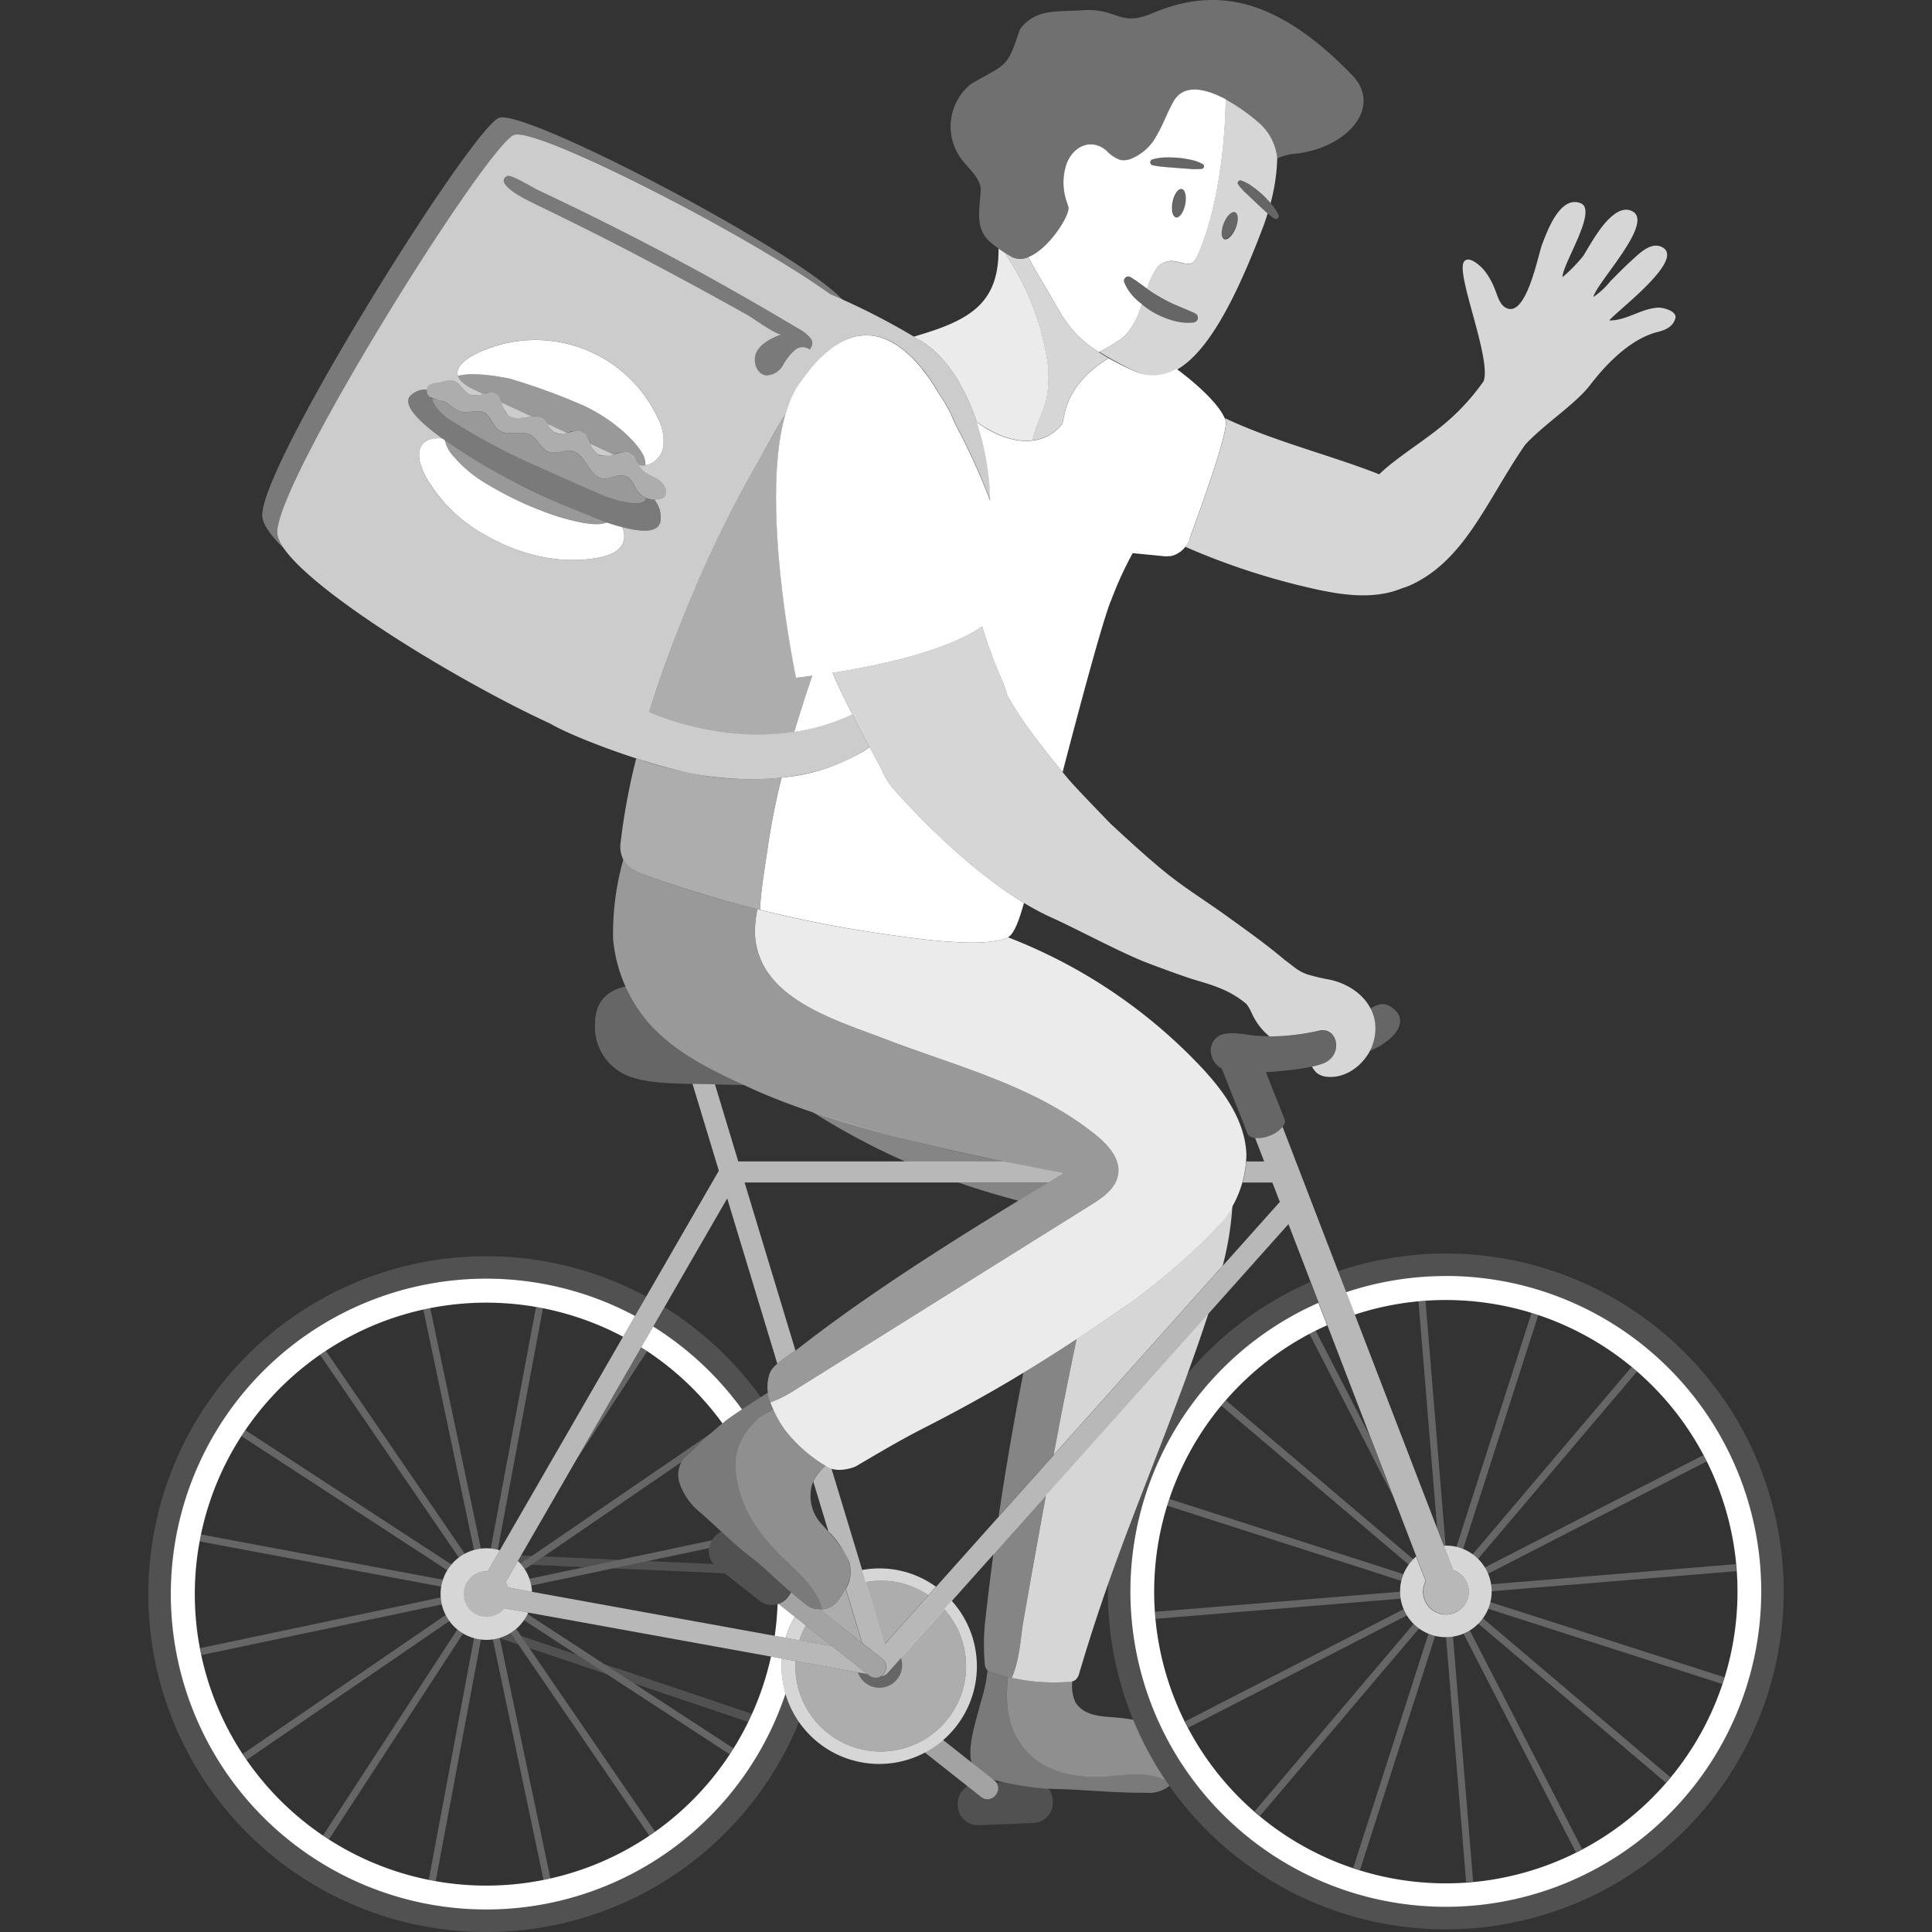 <svg viewBox="0 0 300 300" xmlns="http://www.w3.org/2000/svg"><rect x="0" y="0" width="300" height="300" fill="#333333" stroke="none"/><g fill="#fff"><path d="m 102.07 64.77 a 20.93 20.93 0 0 0 -26.27 -10.64 c -2.75 1.01 -5.26 2.55 -4.68 4.24 2.26 -.6 5.68 -.02 7.9 .39 a 97.59 97.59 0 0 1 11.89 4.36 c 5.35 2.61 8.59 6.37 9.1 7.86 a 4.42 4.42 0 0 1 .22 1.28 3.56 3.56 0 0 0 2.79 -3.1 7.85 7.85 0 0 0 -.95 -4.39 z"/><path d="m 257.5 47.77 c -2.61 .1 -4.94 2.03 -7.61 1.99 1.04 -1.38 11.75 -9.32 8.3 -11.33 -1.77 -1.03 -3.67 .96 -4.86 2.04 -1.13 1.02 -2.19 2.12 -3.27 3.2 a 12.03 12.03 0 0 1 -2.64 2.45 c .49 -2.23 9.37 -11.37 6.13 -13.27 -2.11 -1.23 -4.42 1.8 -5.4 3.2 -.82 1.17 -1.53 2.41 -2.26 3.63 a 22.92 22.92 0 0 1 -3.26 3.35 c -.06 -1.99 5.58 -10.44 2.78 -11.49 -3.18 -1.19 -5.14 4.33 -5.92 6.32 -.68 1.71 -2.5 11.78 -5.74 9.89 -.92 -.54 -1.26 -1.94 -1.63 -2.85 a 11.19 11.19 0 0 0 -1.55 -2.8 c -.8 -1.01 -2.7 -2.59 -3.31 -1.33 -1.05 2.16 4.36 15.05 3.11 18.44 -4.59 6.42 -8.72 8.48 -13.9 12.46 a 28.11 28.11 0 0 0 -2.31 1.98 c -.39 -.15 -.78 -.31 -1.16 -.45 -7.13 -2.7 -15.65 -4.87 -22.82 -8.28 a 4.28 4.28 0 0 1 .15 .41 c .56 1.84 -5.06 16.74 -5.5 18.09 a 5.29 5.29 0 0 1 -.77 1.49 109.07 109.07 0 0 0 19.78 6.48 c 3.87 .87 7.91 1.52 11.77 .63 a 13.37 13.37 0 0 0 2.13 -.69 9.96 9.96 0 0 0 1.57 -.6 c 8.26 -3.95 11.59 -13.06 17.49 -21.64 2.87 -3.15 7.82 -6.32 10.1 -9.29 2.59 -3.38 6.32 -7.19 10.46 -8.24 1.22 -.31 2.42 -.8 2.79 -2.13 .3 -1.13 -1.9 -1.69 -2.65 -1.66 z" opacity=".8"/><path d="m 43.7 84.57 c -.04 -.07 -.07 -.14 -.11 -.21 -.09 -.16 -.17 -.31 -.24 -.46 a 2.84 2.84 0 0 1 -.1 -.29 c -.04 -.11 -.09 -.23 -.12 -.34 a 2.51 2.51 0 0 1 -.08 -.58 c -.12 -8.03 32.4 -59.88 36.73 -61.72 a 1.26 1.26 0 0 1 .43 -.08 c .06 0 .13 .01 .2 .01 a 3.95 3.95 0 0 1 .41 .02 c .09 .01 .2 .03 .3 .05 .15 .03 .3 .05 .47 .09 .12 .03 .26 .06 .39 .09 .18 .04 .35 .09 .54 .14 .15 .04 .3 .09 .46 .14 .2 .06 .4 .12 .62 .19 .17 .06 .35 .12 .52 .18 .22 .08 .45 .16 .69 .24 q .29 .11 .59 .22 c .24 .09 .5 .19 .75 .29 .21 .08 .42 .17 .64 .25 .27 .11 .54 .22 .82 .33 l .68 .28 .9 .38 .7 .3 c .32 .14 .65 .29 .98 .44 .24 .11 .47 .21 .71 .32 .37 .17 .74 .34 1.12 .51 .22 .1 .43 .2 .65 .3 .51 .24 1.02 .48 1.55 .73 l .29 .14 q .94 .45 1.91 .92 l .52 .26 c .48 .23 .95 .47 1.44 .71 l .7 .35 c .44 .22 .87 .44 1.31 .66 l .76 .39 1.26 .65 .82 .43 1.23 .64 .83 .44 1.23 .66 .83 .45 q .61 .33 1.22 .66 l .83 .45 q .62 .34 1.24 .68 l .79 .44 q .64 .36 1.27 .71 l .73 .41 c .44 .25 .87 .5 1.31 .75 .22 .13 .44 .25 .66 .38 .49 .28 .97 .56 1.44 .84 l .47 .27 q .91 .53 1.78 1.06 l .08 .05 c 1.24 .75 2.44 1.48 3.57 2.2 l .31 .2 c .45 .28 .89 .56 1.31 .84 l .43 .28 c .37 .24 .74 .48 1.09 .72 .16 .11 .31 .21 .47 .32 .32 .22 .64 .44 .94 .65 .16 .11 .31 .22 .46 .33 .18 .12 .36 .25 .53 .37 .68 .32 1.29 .6 1.89 .87 -6.75 -7.44 -49.55 -29.89 -53.4 -28.26 -4.34 1.84 -36.86 53.7 -36.73 61.72 .02 1.32 1.3 3.13 3.44 5.22 -.04 -.06 -.07 -.11 -.11 -.16 -.13 -.18 -.25 -.35 -.35 -.52 z" opacity=".35"/><path d="m 109.62 120.49 a 68.27 68.27 0 0 1 -10.83 -2.72 102.09 102.09 0 0 0 -2.44 13.19 4.51 4.51 0 0 0 .38 2.4 c .69 1.48 2.38 2.16 3.93 2.7 5.76 2.03 11.51 3.76 17.34 5.22 .17 -3.25 .77 -6.55 1.19 -9.57 a 106.99 106.99 0 0 1 2.17 -10.95 48.78 48.78 0 0 1 -11.74 -.27 z" opacity=".6"/><path d="m 123.64 105.23 s -5.7 -26.96 -1.67 -40.88 c -.07 .11 -.15 .21 -.22 .32 q -.44 .69 -.86 1.39 c -.13 .23 -.27 .45 -.4 .68 -.29 .5 -.57 1 -.86 1.51 q -.52 .94 -1.05 1.89 l -.34 .6 c -.38 .68 -.76 1.36 -1.17 2.05 a 186.9 186.9 0 0 0 -10.96 22.91 q -.69 1.71 -1.35 3.44 c -.05 .14 -.11 .28 -.16 .42 q -.68 1.77 -1.31 3.55 l -.02 .06 q -1.33 3.72 -2.48 7.45 a 47.64 47.64 0 0 0 12.02 3.22 41.19 41.19 0 0 0 10.5 -.16 c .88 -2.93 1.84 -5.83 2.83 -8.73 -1.55 .19 -2.5 .28 -2.5 .28 z" opacity=".6"/><path d="m 196.35 32.71 l -1.39 -1.3 -1.38 -1.31 a 10.15 10.15 0 0 1 -1.31 -1.43 .41 .41 0 0 1 .09 -.58 .42 .42 0 0 1 .37 -.06 6.6 6.6 0 0 1 1.77 .95 15.13 15.13 0 0 1 2.8 2.57 30.31 30.31 0 0 0 1.03 -6.98 8.43 8.43 0 0 0 -3.13 -5.74 28.99 28.99 0 0 0 -4.89 -3.4 c -.09 7.66 -1.4 17.54 -4.27 24.04 -.22 .49 -.63 1.41 -1.26 1.47 -1.91 .17 -2.77 -1.25 -4.96 .42 a 10.99 10.99 0 0 0 -1.7 3.49 24.15 24.15 0 0 0 2.23 1.4 22.79 22.79 0 0 0 2.54 1.25 c .88 .38 1.76 .72 2.68 1.16 l .02 .01 a .74 .74 0 0 1 -.22 1.4 8.2 8.2 0 0 1 -3.26 -.3 14.22 14.22 0 0 1 -3.03 -1.27 13.26 13.26 0 0 1 -1.78 -1.25 c -.06 .18 -.12 .35 -.17 .5 a 11.93 11.93 0 0 1 -1.82 3.64 7.23 7.23 0 0 1 -1.05 1.1 22.63 22.63 0 0 1 -3.58 2.14 54.8 54.8 0 0 0 5.55 3.01 c 7.88 3.76 14.2 -7.4 19.83 -22.21 .3 -.78 .55 -1.54 .78 -2.29 -.17 -.14 -.33 -.29 -.49 -.43 z m -4.48 2.7 c -.46 1.15 -1.25 1.92 -1.76 1.72 s -.55 -1.3 -.09 -2.46 1.25 -1.92 1.76 -1.72 .55 1.3 .09 2.46 z" opacity=".8"/><path d="m 162.59 45.03 c -.98 -1.67 -1.98 -3.28 -2.88 -5.01 l -.08 -.08 a 3 3 0 0 1 -2.45 0 c -.37 -.21 -.74 -.43 -1.09 -.65 .33 .57 .69 1.13 1.03 1.69 a 40.1 40.1 0 0 1 5.28 13.89 17.39 17.39 0 0 1 .08 7 c -.41 1.74 -1.23 3.36 -1.78 5.06 -.15 .48 -.28 .97 -.39 1.46 a 6.85 6.85 0 0 0 4.68 -2.66 c .1 -.55 .22 -1.12 .35 -1.7 .99 -4.31 4.53 -7.06 6.8 -8.43 -5.74 -3.24 -6.84 -5.95 -9.55 -10.57 z" opacity=".8"/><path d="m 157.13 40.99 c -.35 -.56 -.7 -1.12 -1.03 -1.69 -.37 -.23 -.72 -.47 -1.05 -.7 .07 8.23 -4.06 11 -12.51 13.48 -.22 .07 -.43 .14 -.65 .2 .35 .21 .71 .42 1.09 .64 3.84 2.29 6.85 7.04 8.71 12.62 3.67 2.56 6.53 3.11 8.64 2.85 .11 -.49 .23 -.98 .39 -1.46 .55 -1.7 1.37 -3.32 1.78 -5.06 a 17.39 17.39 0 0 0 -.08 -7 40.11 40.11 0 0 0 -5.29 -13.88 z" opacity=".9"/><path d="m 149.29 24.71 c 1.1 1.45 2.69 2.71 2.99 4.44 .01 2.77 -1.12 6.01 1.34 8.32 a 20.75 20.75 0 0 0 3.57 2.46 c 3.75 1.81 9.1 -6.32 8.71 -7.78 q -.1 -.38 -.23 -.74 a 9.08 9.08 0 0 1 -.11 -5.81 c .94 -2.81 3.82 -4.3 6.28 -2.19 a 5.21 5.21 0 0 0 2.16 1.43 2.95 2.95 0 0 0 1.45 -.12 7.82 7.82 0 0 0 4.2 -3.77 c .97 -1.67 1.61 -3.5 2.56 -5.18 2.7 -4.78 10.47 .88 12.98 3.07 a 8.44 8.44 0 0 1 3.13 5.75 10.77 10.77 0 0 1 2.11 -.65 c 8.6 -.62 14.41 -7.24 9.52 -12.29 -11.89 -12.27 -21.35 -13.67 -30.99 -9.6 -5.3 2.24 -5.31 -.91 -11.16 -.44 -3.57 .25 -7.05 -.31 -9.44 2.97 -2.02 6.07 -1.95 5.2 -7.54 8.43 a 8.47 8.47 0 0 0 -1.53 11.7 z" opacity=".3"/><path d="m 182.21 15.77 c -.95 1.68 -1.59 3.52 -2.56 5.18 a 7.82 7.82 0 0 1 -4.2 3.77 2.95 2.95 0 0 1 -1.45 .12 5.2 5.2 0 0 1 -2.16 -1.43 c -2.46 -2.11 -5.34 -.62 -6.28 2.19 a 9.08 9.08 0 0 0 .11 5.81 c .08 .25 .16 .49 .23 .74 .31 1.16 -2.98 6.5 -6.23 7.77 .91 1.77 1.93 3.4 2.93 5.11 2.44 4.17 3.57 6.79 8.01 9.64 a 23.72 23.72 0 0 0 3.66 -2.19 7.23 7.23 0 0 0 1.05 -1.1 11.93 11.93 0 0 0 1.82 -3.64 c .05 -.15 .11 -.32 .17 -.5 -.29 -.23 -.58 -.46 -.85 -.72 a 7.5 7.5 0 0 1 -1.89 -2.67 .67 .67 0 0 1 .97 -.82 l .02 .01 c .88 .54 1.64 1.12 2.41 1.68 .06 .04 .11 .07 .17 .11 a 10.99 10.99 0 0 1 1.7 -3.49 c 2.19 -1.67 3.06 -.25 4.96 -.42 .63 -.06 1.05 -.98 1.26 -1.47 2.87 -6.5 4.18 -16.38 4.27 -24.04 -3.06 -1.62 -6.5 -2.51 -8.12 .36 z m 1.83 15.98 c -.25 1.22 -.88 2.11 -1.42 2.01 s -.77 -1.18 -.53 -2.4 .88 -2.11 1.42 -2.01 .78 1.18 .53 2.4 z m 2.56 -5.53 a 10.15 10.15 0 0 1 -1.94 0 l -1.9 -.14 -1.89 -.15 a 12.85 12.85 0 0 1 -1.91 -.28 .46 .46 0 0 1 -.34 -.55 .46 .46 0 0 1 .3 -.33 7.5 7.5 0 0 1 1.98 -.32 18.16 18.16 0 0 1 1.99 .05 17.49 17.49 0 0 1 1.97 .3 6.55 6.55 0 0 1 1.89 .67 .41 .41 0 0 1 .16 .56 .42 .42 0 0 1 -.3 .2 z"/><ellipse cx="190.94" cy="35.04" opacity=".25" rx="2.25" ry=".99" transform="matrix(.371 -.929 .929 .371 87.53 199.33)"/><ellipse cx="183.07" cy="31.55" opacity=".25" rx="2.25" ry=".99" transform="matrix(.199 -.98 .98 .199 115.78 204.7)"/><path d="m 186.61 26.22 a 10.15 10.15 0 0 1 -1.94 0 l -1.9 -.14 -1.89 -.15 a 12.85 12.85 0 0 1 -1.91 -.28 .46 .46 0 0 1 -.34 -.55 .46 .46 0 0 1 .3 -.33 7.5 7.5 0 0 1 1.98 -.32 18.16 18.16 0 0 1 1.99 .05 17.49 17.49 0 0 1 1.97 .3 6.55 6.55 0 0 1 1.89 .67 .41 .41 0 0 1 .16 .56 .42 .42 0 0 1 -.31 .19 z" opacity=".25"/><path d="m 192.73 28.04 a 6.6 6.6 0 0 1 1.77 .95 17.73 17.73 0 0 1 1.55 1.26 18.2 18.2 0 0 1 1.38 1.44 7.52 7.52 0 0 1 1.1 1.68 .45 .45 0 0 1 -.23 .6 .46 .46 0 0 1 -.45 -.04 12.85 12.85 0 0 1 -1.5 -1.22 l -1.39 -1.3 -1.38 -1.3 a 10.15 10.15 0 0 1 -1.31 -1.43 .41 .41 0 0 1 .09 -.58 .42 .42 0 0 1 .37 -.06 z" opacity=".25"/><path d="m 175.53 43.05 c .88 .54 1.64 1.12 2.41 1.68 a 23.54 23.54 0 0 0 2.4 1.52 22.79 22.79 0 0 0 2.54 1.25 c .88 .38 1.76 .72 2.68 1.16 l .02 .01 a .74 .74 0 0 1 -.22 1.4 8.2 8.2 0 0 1 -3.26 -.3 14.22 14.22 0 0 1 -3.03 -1.27 13.93 13.93 0 0 1 -2.63 -1.97 7.5 7.5 0 0 1 -1.89 -2.67 .67 .67 0 0 1 .97 -.82 z" opacity=".25"/><path d="m 138.54 122.25 a 11.01 11.01 0 0 1 -1.69 -2.9 c -.29 -.53 -.98 -1.78 -1.84 -3.39 l .03 .06 c -.26 .19 -.52 .36 -.78 .53 a 30.27 30.27 0 0 1 -12.89 4.2 107.02 107.02 0 0 0 -2.17 10.95 c -.43 3.03 -1.02 6.32 -1.19 9.57 4.42 1.1 8.88 2.05 13.45 2.84 q 5.39 .92 10.81 1.6 a 78.08 78.08 0 0 0 8.35 .66 c 1.49 .02 4.55 -.09 5.93 -.85 1.03 -.57 1.85 -3.17 2.45 -5.31 -8.79 -5.33 -17.15 -14.16 -20.46 -17.96 z"/><path d="m 126.13 104.93 c -.99 2.89 -1.93 5.8 -2.81 8.73 a 30.9 30.9 0 0 0 9.04 -2.72 c -1.17 -2.3 -2.32 -4.64 -3.08 -6.46 6.64 -1.03 17.49 -3.23 23.23 -7.2 a 65.59 65.59 0 0 0 3.09 8.36 21.43 21.43 0 0 1 .79 2.29 c 2.13 3.99 6.15 9.01 8.61 11.97 2.31 -8.87 6.33 -24.02 7.6 -26.85 a 56.56 56.56 0 0 1 3.28 -7.16 l 4.39 .43 a 5.83 5.83 0 0 0 1.7 0 4.12 4.12 0 0 0 2.84 -2.9 c .44 -1.35 6.06 -16.26 5.5 -18.09 -.65 -2.16 -4.06 -5.42 -7.64 -8.07 a 6.87 6.87 0 0 1 -6.57 .34 c -1.53 -.69 -2.82 -1.34 -3.95 -1.98 -2.27 1.37 -5.81 4.12 -6.8 8.43 -.13 .58 -.25 1.14 -.35 1.7 a 6.85 6.85 0 0 1 -4.68 2.67 8.4 8.4 0 0 1 -2.31 -.05 l -.01 .01 c -.07 -.01 -.14 -.03 -.22 -.04 -.09 -.02 -.18 -.03 -.27 -.05 -.27 -.06 -.56 -.13 -.85 -.21 -.07 -.02 -.14 -.04 -.2 -.06 -.32 -.1 -.65 -.21 -1 -.35 l -.03 -.01 a 16.97 16.97 0 0 1 -2.42 -1.21 l -.03 -.03 c -.43 -.26 -.87 -.55 -1.33 -.87 a 41.34 41.34 0 0 1 2.09 12.17 103.39 103.39 0 0 0 -5.46 -11.96 21.83 21.83 0 0 0 -2.52 -4.67 31 31 0 0 0 -1.84 -2.84 l -.41 -.54 c -.1 -.13 -.21 -.26 -.31 -.4 -.14 -.18 -.29 -.36 -.44 -.53 -.11 -.13 -.22 -.26 -.34 -.39 -.16 -.18 -.33 -.36 -.5 -.54 -.11 -.12 -.23 -.24 -.34 -.35 -.19 -.19 -.39 -.37 -.59 -.55 a 12.44 12.44 0 0 0 -3.16 -2.13 c -.06 -.03 -.12 -.05 -.19 -.08 q -.39 -.17 -.8 -.3 c -.07 -.02 -.14 -.05 -.22 -.07 a 7.69 7.69 0 0 0 -2.09 -.3 c -.05 0 -.1 .01 -.15 .01 a 7.49 7.49 0 0 0 -.96 .08 c -.07 .01 -.14 .02 -.21 .03 a 8.09 8.09 0 0 0 -1.12 .28 l -.08 .03 c -.11 .04 -.23 .09 -.34 .13 -.14 .06 -.29 .11 -.43 .18 a 11.32 11.32 0 0 0 -2.19 1.3 l -.05 .04 c -.04 .03 -.07 .06 -.1 .09 -.21 .16 -.42 .33 -.63 .51 -.3 .26 -.6 .54 -.91 .84 -.05 .05 -.1 .09 -.15 .14 -.3 .3 -.59 .63 -.89 .96 -.06 .07 -.12 .13 -.19 .21 -.29 .33 -.58 .7 -.87 1.08 -.07 .1 -.15 .18 -.22 .28 -.36 .48 -.73 .99 -1.1 1.54 -.22 .33 -.43 .68 -.62 1.05 -.1 .19 -.19 .39 -.29 .59 -.09 .18 -.17 .35 -.25 .54 -.12 .27 -.23 .56 -.33 .84 -.04 .12 -.09 .23 -.13 .36 q -.17 .49 -.32 1 c -4.14 13.86 1.61 41.08 1.61 41.08 s .97 -.12 2.52 -.33 z"/><path d="m 206.52 152.13 a 31.67 31.67 0 0 1 -3.46 -.81 6.92 6.92 0 0 1 -1.21 -.54 c -.83 -.48 -1.53 -1.14 -2.31 -1.68 -2.86 -2.43 -6.03 -4.67 -9.03 -6.84 -3.25 -2.35 -6.68 -4.45 -9.76 -6.98 -2.43 -1.99 -4.72 -4.08 -7.03 -6.2 l -1.22 -1.12 s -5.47 -5.63 -6.62 -7 c -2.24 -2.68 -7.08 -8.51 -9.49 -13.04 a 21.43 21.43 0 0 0 -.79 -2.29 65.74 65.74 0 0 1 -3.09 -8.36 c -5.74 3.97 -16.58 6.17 -23.23 7.2 2 4.77 6.65 13.23 7.56 14.87 a 11.01 11.01 0 0 0 1.69 2.9 c 3.85 4.42 14.5 15.63 24.74 20.23 3.61 1.62 10.44 5.29 14.56 6.92 1.38 .55 6.09 2.28 7.51 2.7 2.95 .88 5.61 1.62 8.18 3.79 a 4.89 4.89 0 0 1 .43 .61 c .25 .44 .44 .9 .67 1.35 a 10.04 10.04 0 0 0 2.49 3.09 34.47 34.47 0 0 0 7.56 -.86 c 2.99 -.85 4.05 3.65 .93 5.01 a 10.46 10.46 0 0 1 -1.88 .54 4.06 4.06 0 0 0 .77 1.01 3.25 3.25 0 0 0 2 .59 c 3.03 .11 5.95 -2.49 6.77 -5.37 1.41 -4.9 -2.13 -8.7 -6.74 -9.72 z" opacity=".8"/><path d="m 121.35 51.9 c -1.49 .61 -3.1 1.31 -3.86 2.73 s .03 3.67 1.64 3.65 a 3.09 3.09 0 0 0 2.45 -1.6 8.12 8.12 0 0 1 1.9 -2.37 1.81 1.81 0 0 1 2.27 -.02 c .4 -.69 .56 -1.13 .08 -1.77 a 6.15 6.15 0 0 0 -1.87 -1.48 c -12.5 -7.45 -22.63 -12.93 -35.73 -19.27 q -2.42 -1.18 -4.86 -2.32 c -.67 -.32 -4.06 -2.43 -4.65 -2.11 -2.24 1.19 3.36 3.85 3.82 4.08 6.68 3.26 10.62 5.18 17.2 8.64 q 5.54 2.92 11.02 5.92 2.66 1.46 5.3 2.94 c .73 .4 4.66 3.24 5.29 2.98 z" opacity=".35"/><path d="m 86.01 67.09 a 2.51 2.51 0 0 0 2.03 .11 l -2.97 -1.38 a 3.53 3.53 0 0 0 .94 1.27 z" opacity=".75"/><path d="m 92.79 70.49 a 3.1 3.1 0 0 0 2.44 .06 l -3.52 -1.64 a 3.18 3.18 0 0 0 1.08 1.58 z" opacity=".75"/><path d="m 82.61 64.68 l -4.68 -2.18 a 4.44 4.44 0 0 0 .94 1.94 c .94 .86 2.42 .36 3.74 .24 z" opacity=".75"/><path d="m 142.98 52.92 a 107.75 107.75 0 0 0 -14.03 -7.23 c -12.88 -9.28 -45.81 -26.15 -49.17 -24.72 -4.34 1.84 -36.85 53.7 -36.73 61.72 .09 6.05 26.81 22.52 42.39 29.67 3.68 2.2 16.68 7.09 24.18 8.12 7.91 1.09 17.16 .72 24.63 -3.94 .26 -.16 .52 -.34 .78 -.53 -.8 -1.48 -1.74 -3.27 -2.67 -5.09 -6.4 3.13 -13.81 3.53 -19.54 2.88 a 47.64 47.64 0 0 1 -12.02 -3.2 c 1.53 -4.99 3.34 -9.99 5.33 -14.91 a 186.81 186.81 0 0 1 10.96 -22.91 c 1.72 -2.92 3.14 -5.83 4.9 -8.48 a 16.21 16.21 0 0 1 2 -4.53 24.71 24.71 0 0 1 4.36 -5.07 q .35 -.3 .71 -.57 l .05 -.04 a 11.36 11.36 0 0 1 2.23 -1.32 l .09 -.04 q .32 -.14 .63 -.24 l .08 -.03 c 6.58 -2.16 11.61 5.02 13.66 8.62 a 21.83 21.83 0 0 1 2.52 4.67 103.39 103.39 0 0 1 5.46 11.96 c -.18 -10.09 -4.33 -20.93 -10.8 -24.79 z m -39.89 24.3 a 3 3 0 0 1 -1.51 .34 4.34 4.34 0 0 1 .98 3.4 c -.33 1.74 -2.72 1.74 -5.96 .89 a 3 3 0 0 1 .1 2.54 c -.62 1.33 -2.2 1.88 -3.64 2.17 -5.93 1.19 -12.37 -.39 -17.6 -3.42 a 23.68 23.68 0 0 1 -9.26 -8.97 c -2.13 -3.82 -1.19 -6.42 2.47 -6.08 -3.51 -2.54 -6.18 -5.15 -5.01 -6.58 a 3.31 3.31 0 0 1 2.64 -1.02 1 1 0 0 1 .2 -.53 c .34 -.41 .95 -.43 1.48 -.52 1.05 -.17 2.01 -.75 2.97 -.03 a 8 8 0 0 1 1.04 1.07 2.74 2.74 0 0 0 1.2 .86 3.45 3.45 0 0 0 1.86 -.18 l -1.28 -.59 c -5.34 -2.49 -1.89 -5 2.03 -6.45 a 20.93 20.93 0 0 1 26.27 10.64 7.84 7.84 0 0 1 .94 4.39 3.55 3.55 0 0 1 -2.87 3.12 3.22 3.22 0 0 1 -.96 -.07 3.99 3.99 0 0 0 .48 .7 c .7 .79 1.82 1.06 2.69 1.65 s 1.5 1.94 .74 2.67 z m 22.67 -22.93 a 1.81 1.81 0 0 0 -2.27 .02 8.12 8.12 0 0 0 -1.9 2.37 3.09 3.09 0 0 1 -2.45 1.6 c -1.61 .03 -2.4 -2.23 -1.64 -3.65 s 2.37 -2.13 3.86 -2.73 c -.63 .26 -4.56 -2.58 -5.28 -2.98 q -2.64 -1.48 -5.3 -2.94 -5.49 -3.01 -11.02 -5.92 c -6.58 -3.46 -10.52 -5.38 -17.2 -8.64 -.46 -.22 -6.06 -2.89 -3.82 -4.08 .59 -.31 3.98 1.8 4.65 2.11 q 2.43 1.15 4.86 2.32 c 13.09 6.35 23.23 11.82 35.73 19.27 a 6.15 6.15 0 0 1 1.87 1.48 c .46 .65 .3 1.08 -.1 1.77 z" opacity=".75"/><path d="m 73.77 60.57 l 1.27 .59 a 2.66 2.66 0 0 1 1.91 -.03 2.14 2.14 0 0 1 .98 1.37 l 4.69 2.18 a 2.47 2.47 0 0 1 1.94 .45 2.71 2.71 0 0 1 .52 .69 l 2.97 1.38 a 3.59 3.59 0 0 1 2.43 -.07 3.17 3.17 0 0 1 1.23 1.78 l 3.52 1.64 a 3.59 3.59 0 0 1 2.69 -.03 4.1 4.1 0 0 1 1.26 1.69 3.22 3.22 0 0 0 .96 .07 .52 .52 0 0 0 .08 -.02 4.42 4.42 0 0 0 -.22 -1.28 c -.51 -1.5 -3.75 -5.25 -9.1 -7.86 a 97.82 97.82 0 0 0 -11.88 -4.37 c -2.23 -.41 -5.65 -.99 -7.9 -.39 .25 .72 1.05 1.47 2.65 2.21 z" opacity=".5"/><path d="m 98.84 76.05 c -.49 -.84 -.76 -1.69 -1.64 -2.08 -1.13 -.49 -2.24 .39 -3.47 .35 -2.23 -.09 -2.69 -3.76 -4.87 -4.27 -1.19 -.28 -2.48 .54 -3.63 .14 -1.24 -.43 -1.69 -2.01 -2.84 -2.64 -1.47 -.81 -3.52 .24 -4.9 -.72 -1.06 -.74 -1.31 -2.43 -2.53 -2.85 -1.14 -.39 -2.3 .27 -3.39 -.04 -1.17 -.33 -1.74 -1.33 -2.93 -1.72 -.42 -.13 -1.03 -.2 -1.51 -.37 -.01 1.05 1.67 2.57 2.22 3.01 a 102.34 102.34 0 0 0 12.12 6.7 c 2.71 1.19 10.43 4.67 12.64 5.56 1.61 .65 6.05 1.83 6.2 .18 a 3.06 3.06 0 0 1 -1.47 -1.25 z" opacity=".5"/><path d="m 79.38 74.58 a 91.88 91.88 0 0 1 -10.29 -6.2 5.57 5.57 0 0 0 1.48 2.63 19.6 19.6 0 0 0 4.55 3.86 53.84 53.84 0 0 0 11.27 5.26 c 3.13 .93 6.26 1.68 7.8 1 a 129.83 129.83 0 0 1 -14.81 -6.55 z" opacity=".5"/><path d="m 74.97 63.97 c 1.22 .42 1.47 2.11 2.53 2.85 1.38 .96 3.43 -.08 4.9 .72 1.15 .63 1.6 2.21 2.84 2.64 1.16 .4 2.44 -.42 3.63 -.14 2.18 .51 2.63 4.18 4.87 4.27 1.23 .05 2.34 -.84 3.47 -.35 .89 .39 1.16 1.25 1.64 2.08 a 3.28 3.28 0 0 0 4.25 1.18 c .76 -.73 .15 -2.08 -.73 -2.67 s -1.99 -.86 -2.69 -1.65 c -.66 -.75 -.88 -1.89 -1.74 -2.39 -1.52 -.9 -3.64 .92 -5.14 -.02 -1.18 -.74 -1.09 -2.73 -2.33 -3.36 -1.36 -.7 -3.19 .82 -4.45 -.04 -.68 -.46 -.85 -1.41 -1.46 -1.96 -1.49 -1.31 -4.22 .64 -5.69 -.7 -.96 -.88 -.74 -2.74 -1.92 -3.31 -1.21 -.58 -2.53 .58 -3.77 .21 a 2.74 2.74 0 0 1 -1.2 -.86 8 8 0 0 0 -1.04 -1.07 c -.96 -.73 -1.93 -.14 -2.97 .03 -.53 .09 -1.14 .11 -1.48 .52 a 1.27 1.27 0 0 0 .25 1.7 7.95 7.95 0 0 0 1.9 .56 c 1.19 .38 1.77 1.39 2.93 1.72 1.09 .31 2.26 -.35 3.4 .04 z" opacity=".6"/><path d="m 94.18 81.13 c -1.53 .68 -4.67 -.06 -7.8 -1 a 53.9 53.9 0 0 1 -11.27 -5.27 19.6 19.6 0 0 1 -4.55 -3.86 5.57 5.57 0 0 1 -1.48 -2.63 c -.14 -.1 -.27 -.19 -.4 -.29 -3.67 -.34 -4.61 2.26 -2.48 6.08 a 23.68 23.68 0 0 0 9.26 8.98 c 5.23 3.03 11.67 4.61 17.6 3.42 1.44 -.29 3.02 -.84 3.64 -2.17 a 3 3 0 0 0 -.1 -2.54 c -.76 -.19 -1.57 -.44 -2.42 -.72 z"/><path d="m 100.31 77.3 c -.15 1.65 -4.59 .48 -6.2 -.18 -2.2 -.89 -9.93 -4.37 -12.64 -5.56 a 102.34 102.34 0 0 1 -12.12 -6.7 c -.55 -.44 -2.23 -1.96 -2.22 -3.01 a 1.65 1.65 0 0 1 -.39 -.19 1.27 1.27 0 0 1 -.45 -1.17 3.31 3.31 0 0 0 -2.64 1.03 c -2.44 2.99 12.03 11.21 15.73 13.06 7.03 3.52 22.32 10.97 23.18 6.39 a 4.34 4.34 0 0 0 -.99 -3.4 3.41 3.41 0 0 1 -1.26 -.27 z" opacity=".35"/><path d="m 72.17 241.26 l -21.57 -31.5 q -.46 .3 -.9 .62 l 21.55 31.48 a 6.95 6.95 0 0 1 .92 -.6 z" opacity=".25"/><path d="m 68.77 245.3 l -37.55 -7.03 c -.08 .36 -.13 .72 -.2 1.08 l 37.49 7.02 a 6.98 6.98 0 0 1 .26 -1.07 z" opacity=".25"/><path d="m 74.68 240.47 l -7.87 -37.34 c -.36 .07 -.72 .15 -1.07 .23 l 7.87 37.34 a 7.06 7.06 0 0 1 1.07 -.23 z" opacity=".25"/><path d="m 70.1 242.93 l -32 -20.85 c -.21 .3 -.4 .61 -.6 .92 l 31.95 20.83 a 6.99 6.99 0 0 1 .65 -.9 z" opacity=".25"/><path d="m 77.29 240.65 l 7.02 -37.51 c -.36 -.07 -.72 -.13 -1.08 -.19 l -7.02 37.5 a 7.04 7.04 0 0 1 1.08 .2 z" opacity=".25"/><path d="m 68.43 248.05 l -37.37 7.88 c .07 .36 .13 .72 .21 1.07 l 37.33 -7.86 a 6.98 6.98 0 0 1 -.17 -1.09 z" opacity=".25"/><path d="m 93.79 258.38 l 4.6 3 17.79 6 c .2 -.41 .4 -.83 .59 -1.25 z" opacity=".15"/><path d="m 73.6 254.37 l -7.02 37.53 c .36 .07 .72 .13 1.08 .19 l 7.02 -37.5 a 6.98 6.98 0 0 1 -1.08 -.22 z" opacity=".25"/><path d="m 71.01 253.03 l -20.85 31.99 c .3 .2 .61 .4 .92 .59 l 20.83 -31.96 a 7.06 7.06 0 0 1 -.9 -.62 z" opacity=".25"/><path d="m 69.2 250.78 l -31.51 21.58 q .3 .46 .61 .91 l 31.47 -21.55 a 6.99 6.99 0 0 1 -.57 -.94 z" opacity=".25"/><path d="m 76.53 254.56 l 7.87 37.35 c .36 -.07 .71 -.15 1.07 -.23 l -7.87 -37.35 a 7.13 7.13 0 0 1 -1.07 .23 z" opacity=".25"/><path d="m 112.19 221.03 c .18 -.15 .35 -.3 .51 -.43 .23 -.19 1.25 -.9 2.52 -1.75 a 49.29 49.29 0 0 0 -13.79 -12.87 l -1.87 3.23 a 45.54 45.54 0 0 1 12.63 11.82 z"/><path d="m 115.22 218.86 c .92 -.62 1.96 -1.3 2.92 -1.91 a 52.81 52.81 0 0 0 -14.96 -13.98 l -1.75 3.02 a 49.29 49.29 0 0 1 13.79 12.87 z" opacity=".15"/><path d="m 99.58 209.21 l -10.12 17.53 11.04 -16.94 c -.3 -.2 -.61 -.39 -.92 -.59 z" opacity=".25"/><path d="m 120.89 249.05 c -.05 .02 -.1 .04 -.15 .05 a 46.36 46.36 0 0 1 -.44 4.91 l 1.7 .31 a 14.97 14.97 0 0 1 1.43 -3.26 z"/><path d="m 82.61 247.18 a 7.09 7.09 0 0 0 -2.19 -4.79 l -1.9 3.29 a 3.52 3.52 0 0 1 .37 .82 z" opacity=".8"/><path d="m 78.28 249.72 a 3.53 3.53 0 1 1 -2.76 -5.73 c .06 0 .12 .02 .19 .02 l 1.9 -3.28 a 7.11 7.11 0 1 0 4.42 9.67 z" opacity=".8"/><path d="m 121.98 262.99 a 48.98 48.98 0 1 1 -23.37 -58.65 l 1.74 -3.02 a 52.47 52.47 0 1 0 23.73 66.05 15.06 15.06 0 0 1 -2.1 -4.38 z" opacity=".15"/><path d="m 121.36 258.71 c 0 -.4 .03 -.78 .06 -1.17 l -1.7 -.31 a 45.26 45.26 0 1 1 -22.97 -49.66 l 1.86 -3.23 a 48.98 48.98 0 1 0 23.37 58.64 15.09 15.09 0 0 1 -.62 -4.27 z"/><path d="m 81.36 251.58 l 31.95 20.83 q .3 -.46 .59 -.92 l -31.99 -20.86 a 7.15 7.15 0 0 1 -.55 .95 z" opacity=".25"/><path d="m 82.2 255.91 l 12.03 4.06 -4.59 -2.99 -8.72 -2.95 z" opacity=".15"/><path d="m 79.27 253.57 c .01 -.01 .02 -.02 .03 -.02 a 7.03 7.03 0 0 1 -1.74 .8 l 2.92 .99 z" opacity=".15"/><path d="m 79.27 253.57 l 21.56 31.49 c .3 -.2 .6 -.42 .89 -.64 l -21.57 -31.5 a 7.1 7.1 0 0 1 -.88 .65 z" opacity=".25"/><path d="m 110.56 239.18 l -28.35 5.97 a 7.17 7.17 0 0 1 .29 1.06 l 27.6 -5.82 a 3.04 3.04 0 0 1 .46 -1.21 z" opacity=".25"/><path d="m 80.83 242.82 l 1.77 -1.21 -1.68 -.08 -.5 .87 c .15 .14 .31 .29 .45 .44 z" opacity=".15"/><path d="m 82.54 242.98 l 8.25 .36 5.37 -1.13 -11.74 -.52 z" opacity=".15"/><path d="m 105.95 226.8 a 47.84 47.84 0 0 1 4.46 -4.24 l -29.58 20.25 a 7.21 7.21 0 0 1 .66 .87 l 24.31 -16.64 a 2.1 2.1 0 0 1 .15 -.24 z" opacity=".25"/><path d="m 118.85 243.69 c -1.68 -1.54 -3.46 -2.75 -5.15 -4.29 -.57 -.53 -1.15 -1.05 -1.72 -1.58 a 3.05 3.05 0 0 0 -1.06 .84 l -.2 .26 a 3.11 3.11 0 0 0 .07 3.93 l .01 .01 -10.26 -.46 -5.37 1.13 17.36 .77 5.4 4.26 a 3.11 3.11 0 0 0 4.36 -.51 l .2 -.26 a 3.01 3.01 0 0 0 .35 -.56 c -1.36 -1.14 -2.69 -2.35 -3.99 -3.54 z" opacity=".15"/><path d="m 216.66 156.9 c -1.4 -1.36 -2.44 -1.15 -3.86 -.3 a 7.22 7.22 0 0 1 -.08 6.57 10.76 10.76 0 0 0 2.77 -1.6 c 1.55 -1.19 2.75 -3.15 1.17 -4.67 z" opacity=".25"/><path d="m 204.66 160.09 a 31.56 31.56 0 0 1 -10.27 .67 c -1.82 -.29 -4.4 -.7 -5.47 .37 a 2.53 2.53 0 0 0 -.77 2.82 3.03 3.03 0 0 0 1.56 1.96 l 4.01 10.13 c .3 .77 1.83 .9 3.42 .29 s 2.64 -1.74 2.34 -2.5 l -2.91 -7.34 c 3.42 -.21 7.45 -.72 9.01 -1.4 3.14 -1.35 2.07 -5.85 -.92 -5 z" opacity=".25"/><path d="m 162.81 183.62 h -14 q 3.71 1.3 7.5 2.33 c .59 .16 1.2 .32 1.79 .51 1.57 -.96 3.14 -1.9 4.71 -2.84 z" opacity=".4"/><path d="m 155.9 180.35 a 258.51 258.51 0 0 1 -29.67 -7.64 110.02 110.02 0 0 0 14.3 7.64 z" opacity=".4"/><path d="m 154.25 241.33 q -.7 5.28 -1.29 10.57 a 33.37 33.37 0 0 0 -.05 6.36 1.6 1.6 0 0 0 .35 1.04 1.57 1.57 0 0 0 .61 .32 30.43 30.43 0 0 0 3.23 .9 c 1.23 -2.61 1.43 -6.56 1.73 -8.33 q 1.7 -10.02 3.59 -20.01 z" opacity=".4"/><path d="m 191.37 187.18 a 21.06 21.06 0 0 1 -2.2 3.18 c -2.61 3.1 -10.31 9.61 -13.65 11.92 q -4.13 2.86 -8.34 5.61 -1.15 5.54 -2.25 11.08 c -.46 2.32 -.88 4.65 -1.33 6.97 l 26.26 -29.4 a 47.9 47.9 0 0 0 1.51 -9.36 z" opacity=".8"/><path d="m 158.91 213.13 q -2.19 11.14 -3.85 22.37 l 8.54 -9.57 c .45 -2.32 .87 -4.65 1.33 -6.97 q 1.1 -5.54 2.25 -11.08 -4.09 2.7 -8.27 5.25 z" opacity=".4"/><path d="m 100.7 158.79 a 21.84 21.84 0 0 1 -3.55 -5.61 c -2.71 .59 -4.76 2.2 -4.76 5.85 a 8.19 8.19 0 0 0 5.83 8.28 c 3.22 1.1 8.47 .94 11.87 1.05 q 2.71 .08 5.44 .12 c -5.44 -2.48 -10.9 -5.22 -14.83 -9.69 z" opacity=".25"/><path d="m 186.54 165.72 a 81.5 81.5 0 0 0 -30.03 -20.18 c -1.4 .75 -4.41 .86 -5.89 .84 a 78.08 78.08 0 0 1 -8.35 -.66 q -5.42 -.68 -10.81 -1.6 c -4.57 -.78 -9.04 -1.73 -13.45 -2.84 -.13 -.03 -.27 -.07 -.4 -.1 a 19.41 19.41 0 0 0 -.34 2.4 11.33 11.33 0 0 0 1.94 7.4 c 3.77 5.5 12.12 8.02 18.07 10.3 11.22 4.32 23.41 7.27 32.92 15 1.89 1.54 3.8 3.67 3.42 6.08 -.34 2.17 -2.38 3.6 -4.25 4.76 l -45.86 28.67 a 19.52 19.52 0 0 1 -3.89 1.98 17.83 17.83 0 0 0 2.36 4.4 22.73 22.73 0 0 0 6.58 5.66 c 1.52 .88 3.91 .11 4.41 -.18 3.25 -1.91 6.87 -4.07 10.6 -5.96 q 5.45 -2.78 10.75 -5.81 c 7.28 -4.19 14.3 -8.82 21.21 -13.59 3.34 -2.3 11.04 -8.82 13.65 -11.92 a 16.9 16.9 0 0 0 4.36 -11.06 c -.16 -5.22 -3.44 -9.8 -7 -13.59 z" opacity=".9"/><path d="m 127.67 236.76 a 6.41 6.41 0 0 1 -1.56 -6.25 5.99 5.99 0 0 1 2.1 -2.9 22.35 22.35 0 0 1 -6.23 -5.44 20.13 20.13 0 0 1 -1.93 -3.32 l -2.03 1.15 c -2.62 2.36 -4.36 5.04 -3.7 9.25 .81 5.12 3.52 8.95 7.03 12.43 2.1 2.08 4.92 4.42 6.06 7.21 a 6.83 6.83 0 0 1 .31 .98 c .11 -.01 .21 -.01 .33 -.02 a 3.54 3.54 0 0 0 2.31 -1.66 c 1.31 -1.8 2.16 -3.57 1.45 -5.75 -.64 -1.94 -2.78 -4.18 -4.14 -5.68 z" opacity=".45"/><path d="m 162.42 232.19 q -1.86 9.99 -3.59 20.01 c -.3 1.77 -.51 5.72 -1.73 8.33 a 30.33 30.33 0 0 0 8.87 .63 1.97 1.97 0 0 0 .97 -.26 2.04 2.04 0 0 0 .67 -1.17 c .94 -3.15 1.92 -6.3 2.96 -9.4 4.93 -14.79 11.24 -29.03 16.21 -43.78 .29 -.86 .58 -1.73 .87 -2.6 z" opacity=".8"/><path d="m 175.96 267.04 a 32.6 32.6 0 0 0 -3.51 -.41 c -2.06 -.14 -4.3 -.44 -5.45 -2.29 a 6.02 6.02 0 0 1 -.48 -3.27 3.48 3.48 0 0 1 -.55 .08 30.33 30.33 0 0 1 -8.87 -.63 c -.19 -.04 -.38 -.1 -.57 -.14 -.37 3.38 -.27 6.87 1.57 9.85 2.67 4.33 7.24 5.67 12.02 5.69 3.24 .02 5.99 -.85 9.24 -.05 a 8.61 8.61 0 0 1 1.65 .6 52.3 52.3 0 0 1 -5.05 -9.43 z" opacity=".45"/><path d="m 181 276.47 a 8.61 8.61 0 0 0 -1.65 -.6 c -3.24 -.8 -6 .06 -9.24 .05 -4.78 -.03 -9.35 -1.36 -12.02 -5.69 -1.83 -2.98 -1.94 -6.47 -1.57 -9.85 -.9 -.21 -1.79 -.46 -2.66 -.75 a 1.87 1.87 0 0 1 -.51 -.25 c -.06 .49 -.13 .99 -.2 1.47 -.28 1.72 -.85 3.38 -1.29 5.07 -.42 1.65 -1.29 4.41 -1.17 6.64 a 5.82 5.82 0 0 0 .17 1.13 l 3.38 2.67 a 43.52 43.52 0 0 0 10.79 1.46 c 4.28 .17 8.56 .59 12.85 .56 a 5.25 5.25 0 0 0 3.71 -1.06 c -.18 -.28 -.39 -.56 -.59 -.85 z" opacity=".35"/><path d="m 170.19 176.28 c -9.5 -7.74 -21.7 -10.69 -32.92 -15 -5.94 -2.29 -14.3 -4.8 -18.07 -10.3 a 11.33 11.33 0 0 1 -1.94 -7.4 19.41 19.41 0 0 1 .34 -2.4 c -5.7 -1.43 -11.31 -3.12 -16.94 -5.11 -1.5 -.53 -3.15 -1.2 -3.87 -2.6 a 42.34 42.34 0 0 0 -1.59 12.31 23.07 23.07 0 0 0 5.49 13.02 c 4.28 4.87 10.38 7.68 16.29 10.35 13.22 5.98 33.7 10.34 48.27 13.01 q -6.49 3.85 -12.9 7.84 c -8.02 5 -15.96 10.15 -23.58 15.74 q -2.57 1.89 -5.08 3.86 c -1.24 .98 -3.59 2.17 -4.16 3.62 a 6.56 6.56 0 0 0 .09 4.55 19.52 19.52 0 0 0 3.89 -1.98 l 45.86 -28.67 c 1.86 -1.17 3.91 -2.59 4.25 -4.76 .37 -2.42 -1.54 -4.55 -3.43 -6.08 z" opacity=".5"/><path d="m 129.22 255.63 l -50.33 -9.13 a 3.52 3.52 0 0 0 -.37 -.82 l 34.4 -59.59 7.78 25.66 a 15.87 15.87 0 0 1 1.4 -1.05 c .51 -.35 1.01 -.68 1.42 -.99 -2.84 -9.36 -5.62 -18.56 -7.9 -26.09 h 47.19 c .82 -.49 1.63 -.98 2.44 -1.47 -.8 -.15 -1.62 -.3 -2.45 -.46 -.43 -.08 -.87 -.17 -1.31 -.25 l -1.13 -.22 q -.87 -.17 -1.75 -.34 l -.67 -.13 c -.68 -.14 -1.36 -.27 -2.05 -.41 h -41.25 c -1.6 -5.27 -2.87 -9.47 -3.62 -11.97 -.31 -.01 -.62 -.01 -.92 -.02 -.77 -.02 -1.64 -.03 -2.56 -.05 a .1 .1 0 0 0 .01 .06 l 4.07 13.43 -35.91 62.22 c -.06 0 -.12 -.02 -.19 -.02 a 3.54 3.54 0 1 0 2.76 5.73 l 56.4 10.23 z" opacity=".65"/><path d="m 121.35 241.68 c -3.5 -3.48 -6.21 -7.31 -7.03 -12.43 -.67 -4.21 1.07 -6.89 3.7 -9.25 l 2.02 -1.16 c -.16 -.36 -.3 -.72 -.43 -1.08 a 8.89 8.89 0 0 1 -.37 -1.51 c -2.39 1.47 -6.09 3.98 -6.55 4.35 a 73.87 73.87 0 0 0 -6.75 6.19 4.35 4.35 0 0 0 -.52 3.2 9.99 9.99 0 0 0 3.48 5 c 1.61 1.45 3.2 2.93 4.8 4.4 1.69 1.55 3.47 2.75 5.15 4.29 2.07 1.9 4.23 3.85 6.46 5.57 a 3.42 3.42 0 0 0 2.43 .61 6.83 6.83 0 0 0 -.31 -.98 c -1.16 -2.78 -3.98 -5.12 -6.08 -7.2 z" opacity=".35"/><path d="m 217.92 244.43 l -36.33 -11.67 c -.12 .35 -.24 .69 -.34 1.04 l 36.34 11.67 a 7.07 7.07 0 0 1 .33 -1.04 z" opacity=".25"/><path d="m 227.19 240.54 l 11.67 -36.33 c -.35 -.12 -.69 -.24 -1.04 -.34 l -11.67 36.35 a 7.07 7.07 0 0 1 1.04 .32 z" opacity=".25"/><path d="m 219.45 242.12 l -29.09 -24.68 c -.24 .28 -.48 .55 -.72 .83 l 29.11 24.69 a 7.04 7.04 0 0 1 .7 -.84 z" opacity=".25"/><path d="m 231.61 247.09 l 38.02 -3.12 c -.03 -.37 -.05 -.73 -.08 -1.09 l -38.03 3.13 a 7.38 7.38 0 0 1 .09 1.08 z" opacity=".25"/><path d="m 231.06 244.37 l 33.94 -17.44 c -.16 -.33 -.33 -.65 -.5 -.97 l -33.95 17.44 a 7.04 7.04 0 0 1 .51 .97 z" opacity=".25"/><path d="m 229.5 242.07 l 24.68 -29.09 c -.28 -.24 -.55 -.48 -.83 -.72 l -24.69 29.11 a 7.13 7.13 0 0 1 .84 .7 z" opacity=".25"/><path d="m 231.08 249.81 l 36.33 11.67 c .12 -.35 .24 -.69 .34 -1.04 l -36.34 -11.67 a 7.16 7.16 0 0 1 -.33 1.04 z" opacity=".25"/><path d="m 227.26 253.68 l 17.44 33.94 c .33 -.16 .65 -.33 .97 -.5 l -17.44 -33.95 a 7.16 7.16 0 0 1 -.97 .51 z" opacity=".25"/><path d="m 217.39 247.16 l -38.02 3.12 c .03 .37 .05 .73 .08 1.09 l 38.03 -3.13 a 7.11 7.11 0 0 1 -.09 -1.08 z" opacity=".25"/><path d="m 224.54 254.23 l 3.12 38.02 c .36 -.03 .73 -.05 1.09 -.08 l -3.13 -38.03 a 7.12 7.12 0 0 1 -1.08 .09 z" opacity=".25"/><path d="m 229.55 252.12 l 29.1 24.68 c .24 -.28 .48 -.55 .72 -.83 l -29.11 -24.69 a 7.22 7.22 0 0 1 -.71 .84 z" opacity=".25"/><path d="m 221.81 253.7 l -11.67 36.33 c .35 .12 .69 .24 1.04 .34 l 11.67 -36.35 a 7 7 0 0 1 -1.04 -.32 z" opacity=".25"/><path d="m 217.94 249.88 l -33.93 17.43 c .16 .33 .33 .65 .5 .97 l 33.95 -17.44 a 6.96 6.96 0 0 1 -.52 -.96 z" opacity=".25"/><path d="m 219.5 252.17 l -24.68 29.09 c .28 .24 .55 .48 .83 .72 l 24.69 -29.11 a 6.97 6.97 0 0 1 -.84 -.7 z" opacity=".25"/><path d="m 133.85 243.79 c .19 .64 .39 1.27 .57 1.88 a 13.11 13.11 0 0 1 9.74 2.04 l 1.18 -1.32 a 14.95 14.95 0 0 0 -11.49 -2.6 z" opacity=".8"/><path d="m 144.16 247.71 a 13.11 13.11 0 0 0 -9.74 -2.04 c 1.19 3.93 2.2 7.25 2.93 9.66 z" opacity=".6"/><path d="m 123.44 251.06 a 14.98 14.98 0 0 0 -1.43 3.26 l 2.12 .39 a 13.05 13.05 0 0 1 1 -2.31 z" opacity=".8"/><path d="m 127.25 249.89 l 6.61 5.22 -2.55 -8.4 a 13.03 13.03 0 0 1 -.95 1.49 3.54 3.54 0 0 1 -2.31 1.66 5.86 5.86 0 0 1 -1.14 .01 c .12 0 .23 .02 .34 .02 z" opacity=".6"/><path d="m 125.13 252.4 a 13.03 13.03 0 0 0 -1 2.31 l 5.09 .92 z" opacity=".6"/><path d="m 146.62 249.87 l -6.73 7.54 a 3.52 3.52 0 0 1 -6.67 2.27 l -9.67 -1.75 c -.02 .26 -.04 .52 -.04 .78 a 13.25 13.25 0 1 0 23.11 -8.84 z" opacity=".6"/><path d="m 224.5 198.14 a 48.89 48.89 0 0 0 -15.47 2.51 l 1.34 3.48 a 45.29 45.29 0 1 1 -4.3 1.66 l -1.34 -3.49 a 48.98 48.98 0 1 0 19.77 -4.17 z"/><path d="m 212.63 222.83 l -8.33 -16.2 c -.33 .16 -.65 .33 -.97 .5 l 12.98 25.24 z" opacity=".25"/><path d="m 224.5 240.01 c -.11 0 -.21 .01 -.31 .02 l 1.45 3.76 a 3.55 3.55 0 1 1 -4.49 2.25 3.46 3.46 0 0 1 .22 -.52 l -1.47 -3.82 a 7.11 7.11 0 1 0 4.6 -1.7 z" opacity=".8"/><path d="m 224.19 240.03 c .09 0 .18 -.02 .28 -.02 l -3.12 -38.02 c -.36 .03 -.73 .05 -1.09 .08 l 2.9 35.25 z" opacity=".25"/><path d="m 146.62 249.87 a 13.25 13.25 0 1 1 -23.11 8.84 c 0 -.26 .02 -.52 .04 -.78 l -2.14 -.39 c -.03 .39 -.06 .78 -.06 1.17 a 15.17 15.17 0 1 0 26.43 -10.14 z" opacity=".8"/><path d="m 162.77 277.7 a 41.33 41.33 0 0 1 -7.1 -.97 l -.99 .04 a 1.56 1.56 0 0 1 -.03 1.89 l -.1 .13 a 1.56 1.56 0 0 1 -2.19 .26 l -2.13 -1.69 a 3.1 3.1 0 0 0 -1.5 2.76 l .01 .33 a 3.11 3.11 0 0 0 3.23 2.97 l 8.53 -.35 a 3.11 3.11 0 0 0 2.97 -3.23 l -.01 -.33 a 3.07 3.07 0 0 0 -.69 -1.81 z" opacity=".15"/><path d="m 154.4 276.47 l -7.97 -6.3 a 15.18 15.18 0 0 1 -2.83 1.95 l 8.77 6.93 a 1.56 1.56 0 0 0 2.19 -.26 l .1 -.13 a 1.56 1.56 0 0 0 -.26 -2.19 z" opacity=".55"/><path d="m 224.5 194.65 a 52.35 52.35 0 0 0 -16.72 2.74 l 1.25 3.26 a 48.97 48.97 0 1 1 -4.3 1.66 l -1.25 -3.25 a 52.66 52.66 0 0 0 -19.1 14.26 c -3.98 10.93 -8.45 21.68 -12.32 32.66 -.01 .38 -.03 .76 -.03 1.14 a 52.47 52.47 0 1 0 52.47 -52.47 z" opacity=".15"/><path d="m 225.64 243.79 l -26.48 -68.81 a 4.85 4.85 0 0 1 -2.01 1.36 5 5 0 0 1 -2.26 .36 l 1.41 3.65 h -2.79 a 13.81 13.81 0 0 1 -.19 1.64 v .02 a 14.59 14.59 0 0 1 -.38 1.61 h 4.63 l 1.16 3.01 -61.35 68.7 -8.27 -27.3 a 2.83 2.83 0 0 1 -.53 -.22 c -.11 -.06 -.23 -.14 -.35 -.21 a 6.52 6.52 0 0 0 -1.94 2.47 l 2.34 7.72 a 15.29 15.29 0 0 1 3.21 4.66 5.17 5.17 0 0 1 -.5 4.26 l 2.55 8.4 3.15 2.5 a 1.57 1.57 0 0 1 .26 2.19 l -.1 .13 a 1.57 1.57 0 0 1 -.39 .34 h .04 a 1.44 1.44 0 0 0 .17 -.03 1.55 1.55 0 0 0 .82 -.48 l 62.23 -69.68 21.34 55.45 a 3.53 3.53 0 1 0 4.72 -1.53 3.46 3.46 0 0 0 -.49 -.21 z" opacity=".65"/><path d="m 139.89 257.41 l -2.09 2.34 a 1.55 1.55 0 0 1 -.82 .48 1.44 1.44 0 0 1 -.17 .03 h -.04 a 1.56 1.56 0 0 1 -1.8 -.08 l -.29 -.23 -1.46 -.27 a 3.52 3.52 0 0 0 6.67 -2.27 z" opacity=".25"/><path d="m 137.01 257.6 l -9.77 -7.72 a 3.12 3.12 0 0 1 -1.93 -.61 c -.83 -.64 -1.65 -1.32 -2.46 -2.02 a 3.01 3.01 0 0 1 -.35 .56 l -.2 .26 a 3.08 3.08 0 0 1 -1.4 .99 l 14.08 11.12 a 1.56 1.56 0 0 0 2.19 -.26 l .1 -.13 a 1.57 1.57 0 0 0 -.26 -2.19 z" opacity=".55"/></g></svg>
